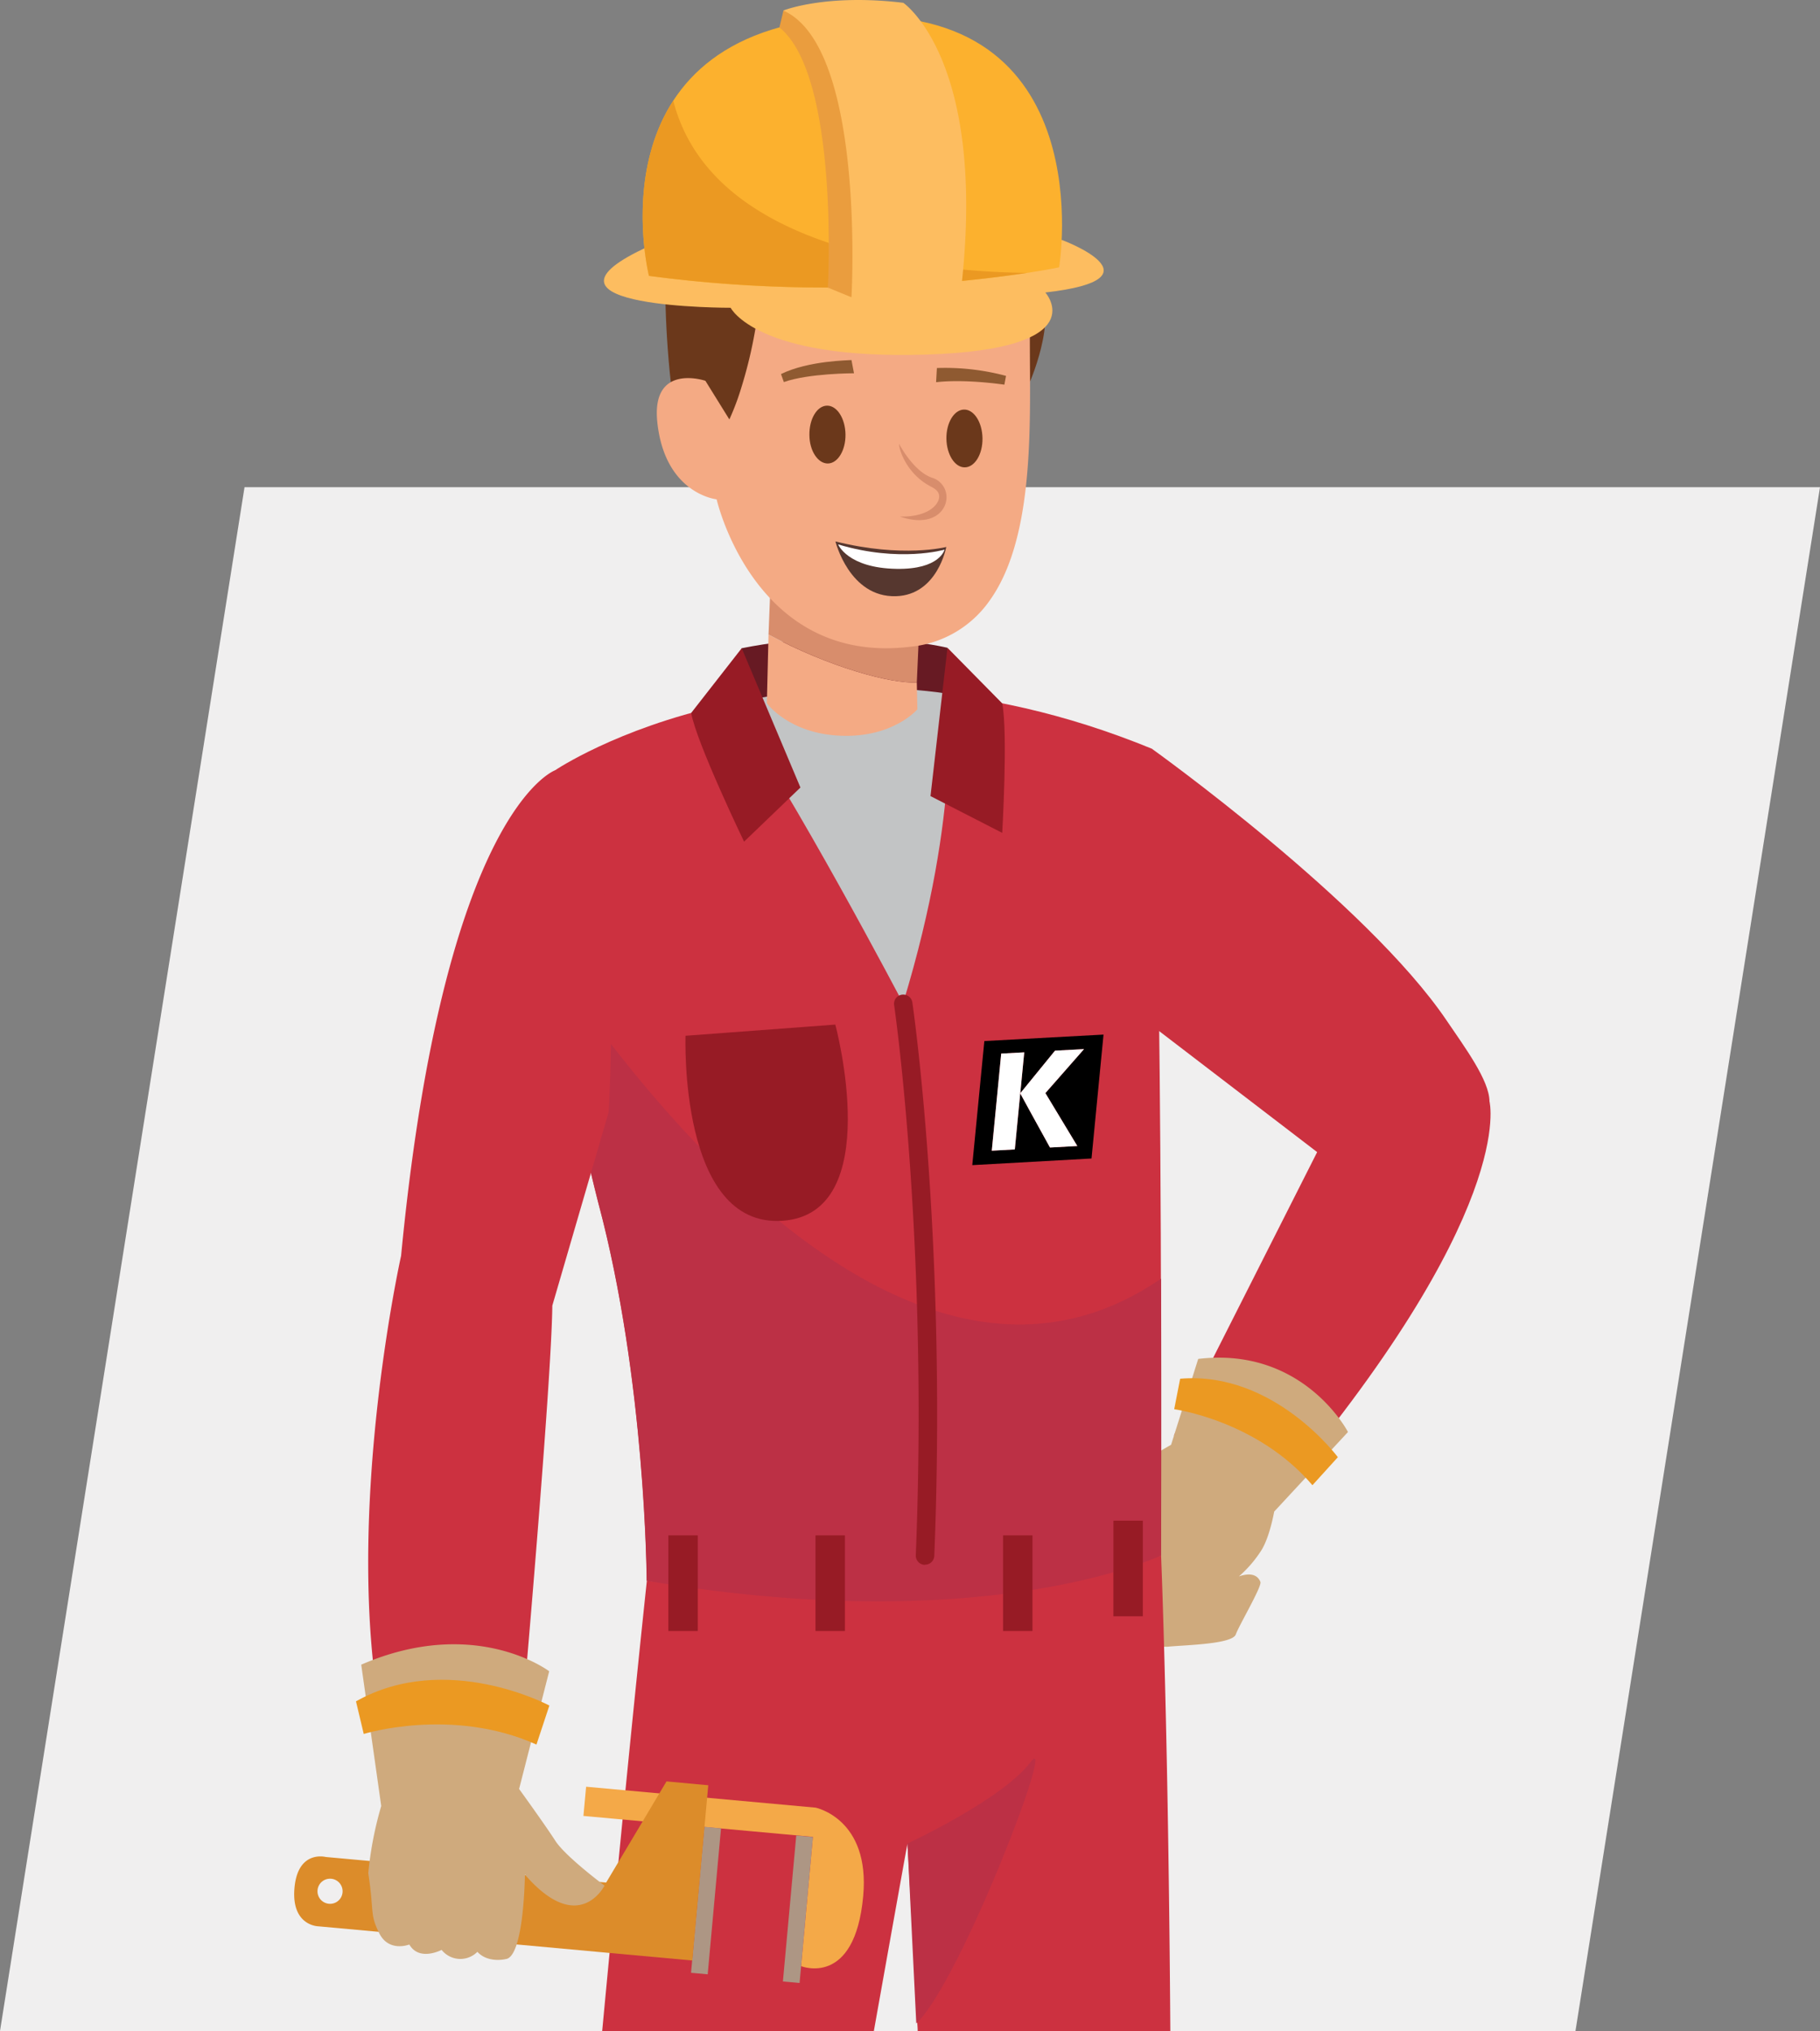 <svg xmlns="http://www.w3.org/2000/svg" xmlns:xlink="http://www.w3.org/1999/xlink" viewBox="0 0 413.15 461.08"><rect x="0" y="0" width="413.15" height="461.08" fill="#808080" stroke="none"/><defs><style>.cls-1{fill:none;}.cls-2{fill:#f0efef;}.cls-3{fill:#671a23;}.cls-4{fill:#cc3140;}.cls-5{fill:#cfaa7d;}.cls-6{fill:#eb9922;}.cls-7{fill:#bc3045;}.cls-8{fill:#c2c4c5;}.cls-9{fill:#f4aa84;}.cls-10{fill:#d88d6c;}.cls-11{fill:#971b25;}.cls-12{fill:#f4a948;}.cls-13{fill:#ad9684;}.cls-14{fill:#dc8c2a;}.cls-15{fill:#6b381b;}.cls-16{fill:#8f5a31;}.cls-17{fill:#56372f;}.cls-18{fill:#fff;}.cls-19{fill:#fdbd60;}.cls-20{fill:#fcb12e;}.cls-21{fill:#ea9d3e;}.cls-22{isolation:isolate;}.cls-23{clip-path:url(#clip-path);}</style><clipPath id="clip-path"><polygon class="cls-1" points="220.71 264.51 219.24 236.57 250.51 234.87 251.98 262.82 220.71 264.51"/></clipPath></defs><g id="Layer_2" data-name="Layer 2"><g id="Layer_1-2" data-name="Layer 1"><polygon class="cls-2" points="413.15 110.6 357.64 461.08 0 461.08 55.51 110.6 413.15 110.6"/><path class="cls-3" d="M215.08,147.06s-20.69-5.08-46.71.1L165.6,167l54.07-.92Z"/><path class="cls-4" d="M261.52,232.84s-14-38.39,0-62.83c0,0,48.68,34.81,66.85,61.63,4.14,6.12,9.72,13.61,9.75,18.39,0,0,6.68,25-49.68,91,0,0-18.71,1.13-21.92-15.23L299,261.55l-2.37-1.82Z"/><path class="cls-5" d="M242.84,348c5.68-9.48,17.36-16.84,23-20L272,308.5c23.91-2.86,34,16.59,34,16.59l-16.75,18.07h0c-.43,2.25-1.4,6.45-3,8.93a27.72,27.72,0,0,1-5,5.78c3.38-1.15,4.47.26,4.87,1.25s-4.79,9.75-5.59,11.93-10.95,2.38-15.33,2.77-6-3.79-6-3.79c-6.37-.21-5-4.59-9.36-6.19s-1.81-7.18-6-8.58S242.84,348,242.84,348Z"/><path class="cls-6" d="M303.7,330.81S289.19,311.19,267.9,313l-1.35,6.92s18.85,2.54,31.38,17.25Z"/><path class="cls-4" d="M265.67,461.08H208.32c0-.66-.07-1.31-.1-1.95-.88-16.81-1.65-30.94-2.23-40.61,0,0-2.86,15.86-7.62,42.56H136.7q.84-8.94,1.68-17.74c.67-7,1.34-13.85,2-20.6q.48-4.89.95-9.69.33-3.35.65-6.63c1.71-17.27,3.35-33.37,4.86-47.56l.14,0c.48.06,2.13.27,4.75.54,1.8.19,4.05.42,6.68.64,6.77.6,16.08,1.25,26.72,1.53,2.17.05,4.4.1,6.68.12a324.13,324.13,0,0,0,35.9-1.48c2.24-.23,4.46-.49,6.68-.78,4-.52,8-1.15,11.85-1.9,2.2-.42,4.38-.89,6.52-1.4s4.5-1.11,6.68-1.74c1.4-.41,2.77-.84,4.13-1.28h0s.3,7.15.68,20.72C264.76,392,265.41,421.64,265.67,461.08Z"/><path class="cls-7" d="M206,418.52s21.53-10,27.92-18.46-16,50.1-25.92,59.3Z"/><path class="cls-4" d="M261.54,170s2.4,31.77,2,183.11c0,0-39.08,18.95-116.75,5.74,0,0-.18-45.43-11-85.85,0,0-19.68-75.94-9.74-98.16C126.05,174.85,181.65,137.2,261.54,170Z"/><path class="cls-7" d="M263.57,290.27c.06,18.22.07,39.05,0,62.85,0,0-39.08,18.95-116.75,5.74,0,0-.18-45.43-11-85.85a516.57,516.57,0,0,1-10.71-54.82C146.92,250.64,207.59,328.73,263.57,290.27Z"/><path class="cls-8" d="M215,157.46s3.59,25.78-10,70.31c0,0-25.22-48.09-39.43-68C165.6,159.75,190.45,153.78,215,157.46Z"/><path class="cls-9" d="M208.12,154.93l.13,6.1s-5.45,6.45-17.34,6-16.83-7.38-16.83-7.38l.38-15.58C188.38,151.52,202.26,155.24,208.12,154.93Z"/><path class="cls-10" d="M174.46,144.06l.81-20.69,34.2,1.33-1.35,30.23C202.26,155.24,188.38,151.52,174.46,144.06Z"/><path class="cls-11" d="M227.51,159.68l-12.43-12.62-3.85,33.67,16.28,8.35S228.83,166.43,227.51,159.68Z"/><path class="cls-11" d="M156.9,161.85l11.47-14.69,13.33,31.62-12.79,12.29S158.1,168.62,156.9,161.85Z"/><path class="cls-11" d="M210,355.21a2.1,2.1,0,0,0,2.09-2c2.89-71.61-4.9-125.21-5-125.74a2.09,2.09,0,0,0-4.13.61c.08.53,7.81,53.76,4.93,125a2.1,2.1,0,0,0,2,2.17Z"/><path class="cls-11" d="M189.62,232.6l-34,2.54s-1.57,43.62,22,42S189.62,232.6,189.62,232.6Z"/><rect class="cls-11" x="151.72" y="348.56" width="6.68" height="21.71"/><rect class="cls-11" x="185.12" y="348.56" width="6.68" height="21.71"/><rect class="cls-11" x="227.7" y="348.56" width="6.68" height="21.71"/><rect class="cls-11" x="252.75" y="345.22" width="6.68" height="21.71"/><path class="cls-12" d="M181.85,446.35,184.53,417l-52.09-4.75.61-6.63,52.09,4.75s12.42,2.49,10.81,20.09C194.05,451.29,181.85,446.35,181.85,446.35Z"/><rect class="cls-13" x="143.64" y="429.59" width="33.28" height="3.8" transform="translate(-283.99 551.9) rotate(-84.79)"/><rect class="cls-13" x="164.48" y="431.49" width="33.28" height="3.8" transform="translate(-266.94 574.37) rotate(-84.78)"/><path class="cls-14" d="M151.3,404.41l-1.62,2.72-3.78,6.34-5.53,9.27-2.77,4.64-1.44-.13h0l-16.86-1.54h-.12l-35.25-3.23-10-.91s-6.3-1.66-7.08,7,5.41,8.74,5.41,8.74l13.69,1.25,31.36,2.87,21.09,1.93,18.76,1.71.17-1.89,2.59-28.41h0l.6-6.64.26-2.84ZM74.66,432.19a2.85,2.85,0,1,1,3.1-2.58A2.84,2.84,0,0,1,74.66,432.19Z"/><path class="cls-4" d="M126.05,174.85s-25.24,8.8-35,110.24c0,0-13.3,59.61-4.4,105.65a32.54,32.54,0,0,0,31.91-1.27s6.63-75.25,6.82-93.07l12.77-43.86S142.7,183.7,126.05,174.85Z"/><path class="cls-5" d="M82,377.91c25.95-11.23,42.67,1.5,42.67,1.5l-6.83,26.72c2.41,3.34,6.31,8.8,8.24,11.79,2.31,3.57,11.15,10.15,11.15,10.15s-5.82,11.64-18.07-2.5c0,0-.2,18.75-4.37,19.18,0,0-4,1-6.42-1.65a5.43,5.43,0,0,1-8.12-.44s-5.08,2.7-7.33-1.22c0,0-4.63,1.85-6.83-2.56s-1.12-4.66-2.49-13.65A81.94,81.94,0,0,1,86.54,410Z"/><path class="cls-6" d="M124.71,387.19s-23.37-12.51-43.9-.95l1.76,7.4s20-6.21,39.21,2.41Z"/><path class="cls-15" d="M172.82,62.07S201.07,73,208.21,72.42s26.14-8.82,26.14-8.82c7,5.77-.52,23-.52,23L168.78,96.84,154.21,99.2c-2.55-11.69-3.38-29.16-3.13-36C164.27,62.34,172.82,62.07,172.82,62.07Z"/><path class="cls-9" d="M160.13,86.45l5.44,8.77a57.71,57.71,0,0,0,2.76-7.37,102.42,102.42,0,0,0,4.49-25.78,374.59,374.59,0,0,0,61.53,1.53c-2.17,16.65,3.61,54.46-9.83,72.93a24.76,24.76,0,0,1-17.84,10.29c-35.42,4.34-44-33.46-44-33.46s-11.77-1.2-13.47-17.55C147.81,82.26,160.13,86.45,160.13,86.45Z"/><path class="cls-15" d="M214.84,99.6c.06,3.62,1.93,6.54,4.19,6.5s4.06-3,4-6.62-1.92-6.54-4.19-6.5S214.79,96,214.84,99.6Z"/><path class="cls-15" d="M183.74,98.72c0,3.62,1.93,6.53,4.19,6.5s4.06-3,4-6.62-1.93-6.54-4.19-6.51S183.69,95.09,183.74,98.72Z"/><path class="cls-10" d="M204.29,117.27c7,2.41,10.46-1,10.57-4.21a4.62,4.62,0,0,0-3.26-4.6c-4.23-1.41-7.48-7.64-7.51-7.71h0c0,1.47,1.81,6.91,7.23,9.71,1.17.6,1.91,1.26,1.88,2.31-.06,1.81-2.54,4.64-8.91,4.5Z"/><path class="cls-16" d="M228,87.33l.37-2a53.55,53.55,0,0,0-15.69-1.78l-.18,3.22C219.29,86,227.89,87.32,228,87.33Z"/><path class="cls-16" d="M177.94,86.74c5.59-2,15.82-2,15.92-2l-.57-3c-.41.07-9.69.08-16,3.18Z"/><path class="cls-17" d="M214.81,124.17s-9.81,2.56-25.16-1.25c0,0,3.16,12.74,13.74,12.43C212.82,135.07,214.81,124.17,214.81,124.17Z"/><path class="cls-18" d="M214.41,124.78s-10.21,3-24.15-1.19c0,0,2.12,5.36,13.24,5.55C213.38,129.31,214.41,124.78,214.41,124.78Z"/><path class="cls-19" d="M241.18,54.52s23.45,8.78-3.88,11.88c0,0,11.48,12.88-27.07,14.1s-44.37-10.63-44.37-10.63S117.72,70,146,56.51,241.18,54.52,241.18,54.52Z"/><path class="cls-20" d="M240.43,60.69s-42.2,8.9-93.11,1.94c0,0-13.84-55.22,44.57-58.8C250.49.24,240.43,60.69,240.43,60.69Z"/><path class="cls-6" d="M152.84,22.85c8.9,35,60.91,38.9,80.31,39.1a310.39,310.39,0,0,1-85.83.68S141.66,40.06,152.84,22.85Z"/><path class="cls-21" d="M193.29,67.49l-5.36-2.2s2.67-48-11-59.07l.92-3.83S206.42,6.25,193.29,67.49Z"/><path class="cls-19" d="M193.29,67.49s3.27-56.8-15.48-65.1c0,0,9.61-3.88,27.25-1.75,0,0,19.1,13,13.11,65.08A112.85,112.85,0,0,1,193.29,67.49Z"/><g class="cls-22"><g class="cls-23"><path d="M231.61,248.19l7.88-9.67,6.59-.35-8.77,10,7.25,12-6.21.34-4.48-8.13-2.27-4.16-1.23,12.72-5.23.29,2.14-22.05,5.23-.28-.9,9.29m18.9-13.32-27.06,1.47-2.74,28.17L247.78,263l2.73-28.17"/><polyline class="cls-18" points="239.49 238.52 231.61 248.19 231.6 248.22 233.87 252.38 238.35 260.51 244.56 260.17 237.31 248.15 246.08 238.17 239.49 238.52"/><polyline class="cls-18" points="232.51 238.9 227.28 239.18 225.14 261.23 230.37 260.94 231.6 248.22 231.61 248.19 232.51 238.9"/></g></g></g></g></svg>
